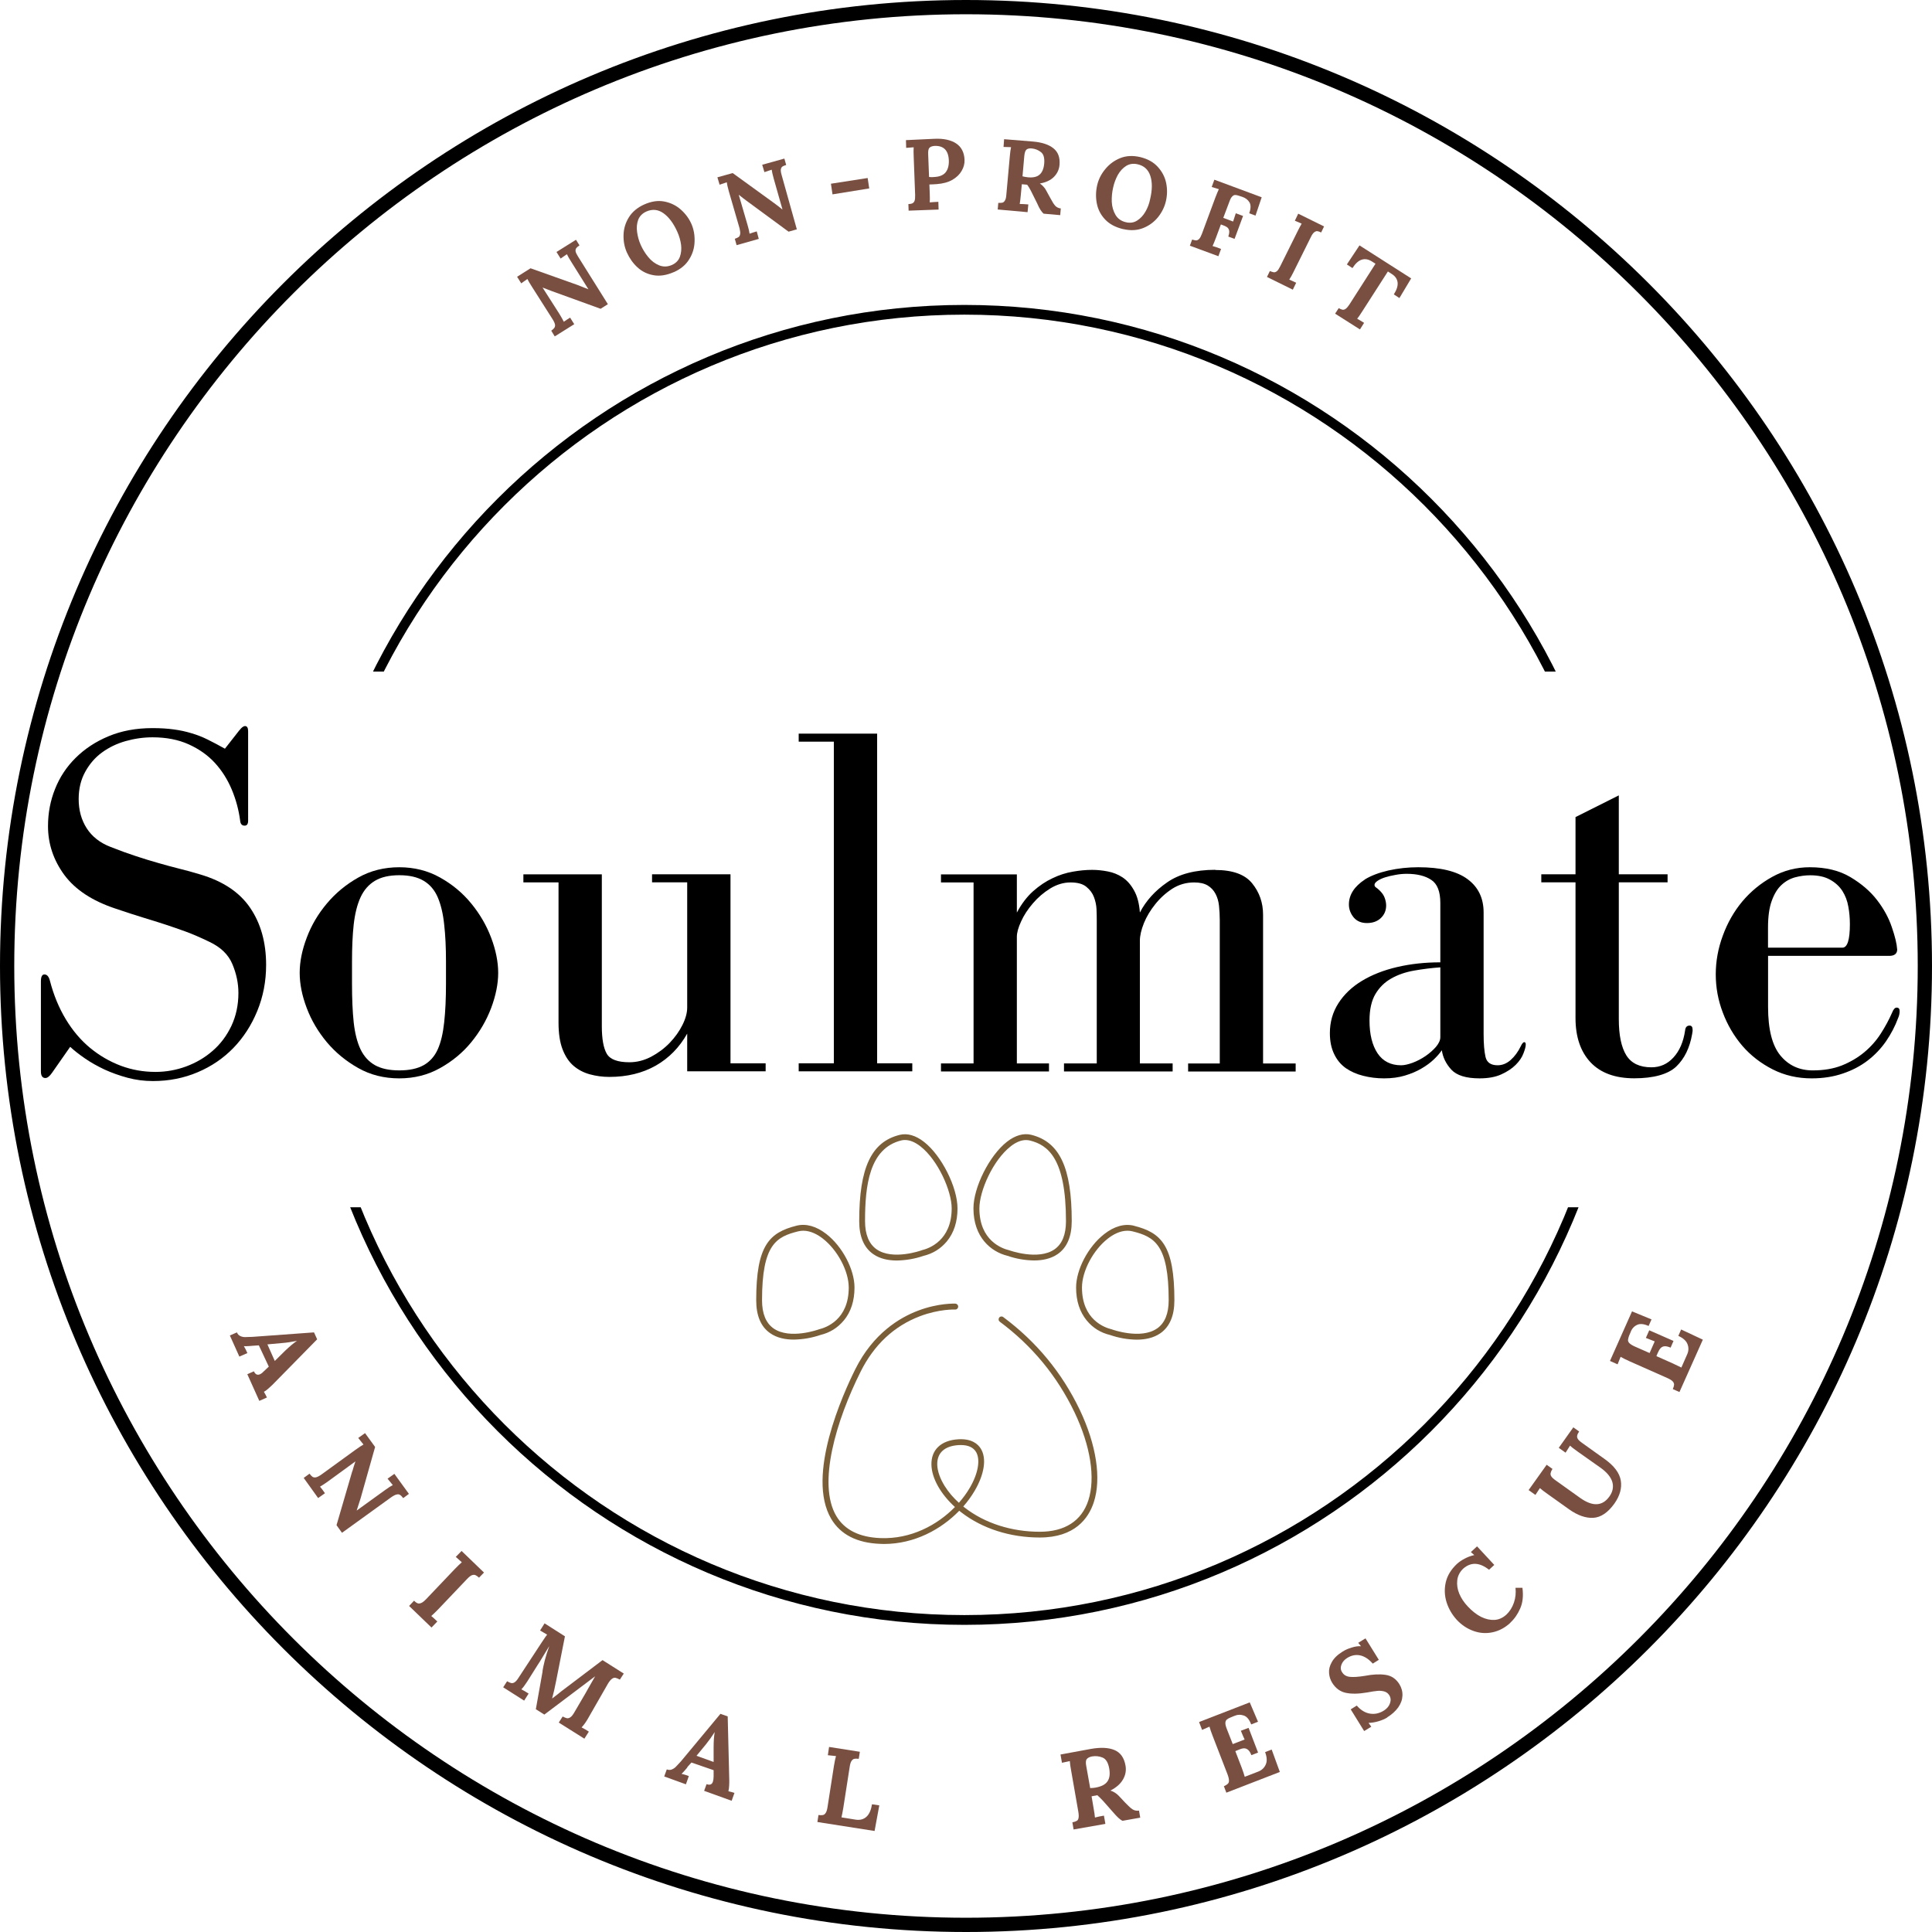 <?xml version="1.0" encoding="UTF-8"?>
<svg id="Layer_2" data-name="Layer 2" xmlns="http://www.w3.org/2000/svg" xmlns:xlink="http://www.w3.org/1999/xlink" viewBox="0 0 332 332">
  <defs>
    <style>
      .cls-1 {
        fill: none;
      }

      .cls-2 {
        fill: #795e38;
      }

      .cls-3 {
        clip-path: url(#clippath-1);
      }

      .cls-4 {
        clip-path: url(#clippath-3);
      }

      .cls-5 {
        clip-path: url(#clippath-4);
      }

      .cls-6 {
        clip-path: url(#clippath-2);
      }

      .cls-7 {
        clip-path: url(#clippath-7);
      }

      .cls-8 {
        clip-path: url(#clippath-6);
      }

      .cls-9 {
        clip-path: url(#clippath-5);
      }

      .cls-10 {
        fill: #794f42;
      }

      .cls-11 {
        clip-path: url(#clippath);
      }
    </style>
    <clipPath id="clippath">
      <rect class="cls-1" width="332" height="332"/>
    </clipPath>
    <clipPath id="clippath-1">
      <rect class="cls-1" x="52.22" y="52.4" width="227" height="63"/>
    </clipPath>
    <clipPath id="clippath-2">
      <rect class="cls-1" x="52.22" y="207.46" width="227" height="71.76"/>
    </clipPath>
    <clipPath id="clippath-3">
      <rect class="cls-1" x="141.22" y="223.89" width="48" height="41.79"/>
    </clipPath>
    <clipPath id="clippath-4">
      <rect class="cls-1" x="129.92" y="209.22" width="17.97" height="21.33"/>
    </clipPath>
    <clipPath id="clippath-5">
      <rect class="cls-1" x="183.89" y="209.22" width="18.03" height="21.33"/>
    </clipPath>
    <clipPath id="clippath-6">
      <rect class="cls-1" x="146.56" y="194.68" width="18.67" height="22.54"/>
    </clipPath>
    <clipPath id="clippath-7">
      <rect class="cls-1" x="166.56" y="194.68" width="18.67" height="22.54"/>
    </clipPath>
  </defs>
  <g id="Layer_1-2" data-name="Layer 1">
    <g class="cls-11">
      <path d="M166,332C74.5,332,0,257.51,0,166S74.5,0,166,0s166,74.5,166,166-74.49,166-166,166ZM166,2.45C75.81,2.45,2.45,75.81,2.45,166s73.35,163.55,163.55,163.55,163.55-73.35,163.55-163.55S256.2,2.45,166,2.45Z"/>
    </g>
    <g class="cls-3">
      <path d="M165.72,279.4c-62.57,0-113.5-50.94-113.5-113.5s50.93-113.5,113.5-113.5,113.5,50.93,113.5,113.5-50.94,113.5-113.5,113.5ZM165.72,54.07c-61.67,0-111.82,50.15-111.82,111.82s50.15,111.82,111.82,111.82,111.82-50.16,111.82-111.82-50.15-111.82-111.82-111.82Z"/>
    </g>
    <g class="cls-6">
      <path d="M165.72,279.22c-62.57,0-113.5-50.94-113.5-113.5s50.93-113.5,113.5-113.5,113.5,50.93,113.5,113.5-50.94,113.5-113.5,113.5ZM165.72,53.9c-61.67,0-111.82,50.15-111.82,111.82s50.15,111.82,111.82,111.82,111.82-50.15,111.82-111.82-50.15-111.82-111.82-111.82Z"/>
    </g>
    <path d="M41.15,125.47l-2.5,3.19c-1.03-.58-2.01-1.1-2.94-1.56-.92-.46-1.85-.82-2.81-1.1-.95-.29-1.95-.51-3.02-.65-1.06-.15-2.28-.23-3.67-.23-2.82,0-5.34.47-7.56,1.4-2.21.92-4.09,2.16-5.65,3.71-1.56,1.54-2.74,3.33-3.54,5.35-.81,2.02-1.21,4.14-1.21,6.38,0,3.06.94,5.85,2.81,8.4,1.88,2.53,4.8,4.45,8.77,5.77,1.89.64,3.49,1.16,4.81,1.56,1.33.41,2.57.79,3.73,1.17,1.15.38,2.32.78,3.5,1.21,1.18.43,2.55,1.02,4.1,1.77,1.96.92,3.28,2.2,3.96,3.83.69,1.64,1.04,3.29,1.04,4.96,0,2.08-.41,3.97-1.21,5.67-.81,1.7-1.88,3.12-3.21,4.27-1.32,1.16-2.84,2.05-4.56,2.69-1.72.63-3.48.94-5.27.94-2.07,0-4.06-.35-5.96-1.06-1.91-.72-3.66-1.74-5.27-3.06-1.61-1.33-3.01-2.98-4.19-4.94-1.18-1.96-2.08-4.15-2.71-6.56-.18-.75-.5-1.13-.96-1.13-.41,0-.6.41-.6,1.21v15.46c0,.75.26,1.13.77,1.13.34,0,.72-.29,1.13-.88l3.13-4.48c.68.63,1.52,1.29,2.52,1.98,1.01.7,2.14,1.33,3.38,1.92,1.25.57,2.57,1.04,3.98,1.42,1.42.38,2.86.56,4.35.56,2.76,0,5.32-.51,7.69-1.52,2.36-1,4.4-2.39,6.13-4.17,1.73-1.79,3.1-3.91,4.1-6.35,1.01-2.46,1.52-5.09,1.52-7.92,0-3.84-.91-7.11-2.73-9.79-1.81-2.68-4.67-4.59-8.58-5.75-1.32-.4-2.56-.74-3.71-1.02-1.16-.29-2.33-.61-3.54-.96-1.21-.34-2.48-.73-3.81-1.17-1.32-.43-2.79-.96-4.4-1.6-1.78-.69-3.14-1.76-4.06-3.19-.92-1.44-1.38-3.11-1.38-5.02,0-1.78.38-3.34,1.13-4.69.75-1.36,1.71-2.47,2.9-3.33,1.18-.86,2.53-1.51,4.04-1.94,1.53-.43,3.07-.65,4.63-.65,2.36,0,4.43.41,6.21,1.21,1.79.81,3.29,1.87,4.5,3.19,1.21,1.32,2.17,2.85,2.9,4.58.72,1.72,1.2,3.51,1.44,5.35.05.57.31.85.77.85.4,0,.6-.28.6-.85v-15.38c0-.58-.18-.88-.52-.88-.29,0-.61.24-.96.71Z"/>
    <path d="M68.61,185.31c2.58,0,4.92-.59,7.02-1.77,2.11-1.18,3.9-2.66,5.35-4.44,1.47-1.79,2.61-3.75,3.42-5.88.8-2.14,1.21-4.15,1.21-6.04s-.41-3.92-1.21-6.04c-.81-2.14-1.95-4.09-3.42-5.88-1.46-1.79-3.24-3.28-5.35-4.46-2.1-1.18-4.44-1.77-7.02-1.77s-4.95.59-7.04,1.77c-2.1,1.18-3.9,2.67-5.4,4.46-1.5,1.78-2.66,3.74-3.46,5.88-.81,2.13-1.21,4.14-1.21,6.04s.4,3.91,1.21,6.04c.8,2.13,1.96,4.08,3.46,5.88,1.5,1.78,3.3,3.26,5.4,4.44,2.09,1.18,4.44,1.77,7.04,1.77ZM60.49,165.26c0-2.42.09-4.54.29-6.38.21-1.84.59-3.4,1.17-4.67.58-1.26,1.41-2.21,2.48-2.85,1.07-.64,2.46-.96,4.19-.96s3.11.32,4.19.96c1.07.64,1.88,1.59,2.42,2.85.54,1.27.91,2.82,1.1,4.67.21,1.83.31,3.96.31,6.38v3.73c0,2.58-.1,4.81-.31,6.69-.2,1.88-.56,3.42-1.1,4.63s-1.35,2.12-2.42,2.73c-1.07.6-2.47.9-4.19.9s-3.12-.3-4.19-.9c-1.07-.61-1.9-1.52-2.48-2.73-.57-1.21-.96-2.75-1.17-4.63-.2-1.88-.29-4.1-.29-6.69v-3.73Z"/>
    <path d="M118.09,177.62v6.48h13.48v-1.38h-6.04v-32.48h-13.48v1.38h6.04v21.52c0,.92-.28,1.93-.83,3.02-.54,1.08-1.27,2.1-2.19,3.06-.92.95-1.98,1.74-3.19,2.38-1.21.63-2.45.94-3.71.94-2.03,0-3.33-.48-3.9-1.46-.57-.98-.85-2.57-.85-4.75v-26.08h-13.48v1.38h6.04v24.1c0,1.85.23,3.38.69,4.58s1.09,2.16,1.9,2.85c.8.68,1.74,1.17,2.81,1.46,1.07.29,2.18.44,3.33.44,3.04,0,5.7-.65,7.98-1.94,2.28-1.3,4.07-3.14,5.4-5.5Z"/>
    <path d="M150.73,182.72v-56.65h-13.48v1.38h6.04v55.27h-6.04v1.38h19.52v-1.38h-6.04Z"/>
    <path d="M208.84,149.47c-3.46,0-6.22.72-8.29,2.17-2.07,1.43-3.63,3.16-4.67,5.17-.11-1.55-.45-2.82-1-3.79-.54-.98-1.2-1.73-1.98-2.25-.78-.51-1.63-.85-2.54-1.02-.92-.18-1.81-.27-2.69-.27-1.03,0-2.14.1-3.31.31-1.18.2-2.35.57-3.5,1.13-1.16.54-2.27,1.29-3.33,2.23-1.06.95-1.99,2.17-2.79,3.67v-6.56h-13.04v1.38h5.6v31.1h-5.6v1.38h18.56v-1.38h-5.52v-21.77c0-.69.24-1.57.73-2.63.48-1.07,1.16-2.1,2.02-3.1.86-1.01,1.85-1.86,2.98-2.56,1.13-.69,2.29-1.04,3.5-1.04s2.11.25,2.71.75c.61.49,1.05,1.08,1.31,1.77.26.68.41,1.39.44,2.1.03.72.04,1.34.04,1.85v24.63h-5.63v1.38h18.67v-1.38h-5.63v-21.08c0-.86.23-1.86.69-3.02.47-1.15,1.13-2.24,1.96-3.27.83-1.04,1.8-1.92,2.92-2.65,1.13-.72,2.38-1.08,3.77-1.08.97,0,1.74.18,2.31.52.58.35,1.03.83,1.35,1.44.32.6.52,1.29.6,2.06.08.78.13,1.6.13,2.46v24.63h-5.44v1.38h18.48v-1.38h-5.6v-25.56c0-2.07-.63-3.86-1.88-5.4-1.24-1.53-3.35-2.29-6.33-2.29Z"/>
    <path d="M234.57,151.12c-1.85,1.21-2.77,2.65-2.77,4.31,0,.81.27,1.54.81,2.21.55.66,1.32.98,2.29.98s1.78-.28,2.38-.85c.61-.58.92-1.3.92-2.17,0-.4-.08-.82-.23-1.25-.14-.43-.41-.84-.81-1.25-.29-.29-.53-.49-.71-.6-.17-.11-.25-.26-.25-.44,0-.22.17-.45.52-.69.34-.23.78-.44,1.29-.6.53-.17,1.11-.3,1.77-.42.67-.13,1.32-.19,1.96-.19,1.78,0,3.18.35,4.21,1.04,1.04.68,1.56,2,1.56,3.96v10.21c-2.64,0-5.11.27-7.42.81-2.31.54-4.33,1.33-6.06,2.38-1.72,1.04-3.07,2.33-4.04,3.85-.97,1.52-1.46,3.22-1.46,5.13,0,1.38.24,2.57.73,3.58.48,1.02,1.16,1.83,2.02,2.44.86.59,1.85,1.03,2.98,1.31,1.13.29,2.32.44,3.58.44,1.33,0,2.53-.16,3.58-.48,1.07-.32,2.02-.72,2.85-1.21.83-.48,1.53-1,2.1-1.54.58-.55,1.05-1.09,1.4-1.6.17,1.21.71,2.32,1.63,3.33.93,1,2.55,1.5,4.85,1.5,1.5,0,2.75-.23,3.75-.69,1.01-.46,1.83-1,2.46-1.63.64-.64,1.08-1.29,1.33-1.96.26-.67.4-1.17.4-1.52,0-.28-.08-.42-.25-.42-.18,0-.39.23-.6.69-.47.97-1.06,1.77-1.75,2.38-.68.6-1.43.9-2.23.9-1.16,0-1.85-.47-2.08-1.42-.22-.96-.33-2.27-.33-3.94v-20.9c0-2.47-.93-4.38-2.77-5.73-1.83-1.36-4.66-2.04-8.46-2.04-1.78,0-3.49.19-5.15.56-1.64.38-2.97.89-4,1.52ZM247.51,166.22v12c0,.52-.24,1.06-.73,1.65-.49.57-1.09,1.1-1.81,1.6-.72.49-1.47.88-2.25,1.17-.78.28-1.43.42-1.94.42-1.78,0-3.14-.69-4.06-2.06-.92-1.39-1.38-3.26-1.38-5.63,0-1.89.34-3.41,1.02-4.56.69-1.15,1.6-2.04,2.73-2.67,1.13-.64,2.42-1.09,3.9-1.35,1.47-.26,2.98-.45,4.52-.56Z"/>
    <path d="M278.18,150.24v-13.56l-7.44,3.73v9.83h-5.88v1.38h5.88v23.33c0,3.22.86,5.76,2.58,7.6,1.73,1.83,4.24,2.75,7.52,2.75s5.8-.68,7.21-2.02c1.42-1.36,2.32-3.22,2.73-5.58.05-.28.08-.45.08-.52v-.25c0-.46-.18-.69-.52-.69-.46,0-.72.29-.77.85-.29,1.96-.96,3.5-2,4.63-1.03,1.13-2.29,1.69-3.79,1.69-2.02,0-3.45-.69-4.31-2.06-.86-1.39-1.29-3.46-1.29-6.23v-23.5h8.38v-1.38h-8.38Z"/>
    <path d="M326.01,163.12c-.06-.93-.36-2.2-.92-3.81-.54-1.61-1.39-3.16-2.54-4.65-1.16-1.5-2.68-2.81-4.58-3.94-1.89-1.13-4.22-1.69-6.98-1.69-2.31,0-4.45.55-6.44,1.65-1.99,1.1-3.7,2.51-5.15,4.23-1.43,1.72-2.55,3.68-3.35,5.88-.81,2.18-1.21,4.4-1.21,6.65s.4,4.44,1.21,6.56c.8,2.13,1.92,4.03,3.35,5.71,1.44,1.67,3.19,3.02,5.23,4.06,2.04,1.03,4.27,1.54,6.69,1.54,1.96,0,3.74-.28,5.35-.83,1.61-.54,3.03-1.28,4.27-2.23,1.25-.96,2.3-2.07,3.17-3.33.86-1.26,1.55-2.58,2.06-3.96.18-.4.27-.8.27-1.21s-.18-.6-.52-.6c-.29,0-.55.29-.77.85-.53,1.21-1.18,2.42-1.96,3.63-.78,1.21-1.73,2.28-2.85,3.21-1.11.92-2.39,1.67-3.83,2.25-1.45.57-3.11.85-5,.85-2.31,0-4.17-.86-5.58-2.58-1.41-1.73-2.1-4.51-2.1-8.31v-8.79h20.81c.92,0,1.38-.38,1.38-1.13ZM303.82,162.85v-3.44c0-1.9.21-3.44.65-4.63.43-1.18.98-2.08,1.67-2.71.69-.64,1.47-1.07,2.33-1.31.88-.23,1.74-.35,2.6-.35,1.38,0,2.51.25,3.4.75.9.49,1.61,1.14,2.13,1.94.51.81.85,1.7,1.02,2.69.18.97.27,1.98.27,3.02,0,2.7-.43,4.04-1.29,4.04h-12.77Z"/>
    <path class="cls-10" d="M40.72,228.98c.13.29.31.49.56.6.26.13.54.19.83.19s.71-.02,1.27-.04l10.58-.77.54,1.19-7.67,7.81c-.18.18-.42.4-.71.65-.28.26-.54.45-.77.56.22.38.4.7.52.98l-1.31.58-2.06-4.58,1.13-.5c.25.54.6.71,1.06.5.22-.1.46-.29.71-.56l.79-.75-1.71-3.65-.92.06c-.13.01-.38.03-.75.06-.36.03-.66.03-.9.02.21.34.41.74.6,1.19l-1.38.6-1.63-3.63,1.19-.52ZM47.22,233.87l1.77-1.75c.79-.75,1.47-1.32,2.04-1.71-.91.19-1.75.32-2.54.38l-2.54.23,1.27,2.85Z"/>
    <path class="cls-10" d="M60.56,252.8c.13-.48.3-1.04.52-1.67l-4.69,3.42c-.56.4-1.02.71-1.4.92.26.3.55.68.85,1.13l-1.17.83-2.48-3.46,1-.73c.21.28.39.46.54.56.17.09.36.11.6.06.23-.06.55-.22.94-.5l5.77-4.19c.68-.48,1.15-.8,1.42-.94l-.9-1.13,1.17-.83,1.73,2.38-2.5,8.85c-.25.8-.47,1.5-.67,2.08l4.79-3.46c.65-.47,1.13-.78,1.42-.92l-.9-1.1,1.17-.83,2.5,3.44-.98.73c-.21-.28-.4-.47-.56-.56-.16-.1-.35-.12-.58-.06-.24.05-.56.22-.96.5l-8.42,6.08-.94-1.31,2.71-9.29Z"/>
    <path class="cls-10" d="M71.16,275.07c.23.24.44.38.6.44.18.07.38.05.6-.04.22-.08.51-.3.85-.65l4.92-5.17c.48-.5.9-.9,1.23-1.19l-1.04-.92,1-1.02,3.85,3.71-.85.88c-.24-.22-.45-.36-.63-.44-.17-.07-.37-.06-.6.02-.22.08-.51.31-.85.67l-4.92,5.17c-.49.5-.89.89-1.21,1.17.3.25.65.56,1.04.94l-1,1.04-3.85-3.71.85-.9Z"/>
    <path class="cls-10" d="M93.22,287.19c.07-.46.2-1.08.4-1.88.21-.8.46-1.59.75-2.38h-.02c-.57.96-1.1,1.83-1.6,2.63l-.35.54-1.79,2.85c-.42.65-.76,1.1-1.02,1.35.39.19.8.44,1.25.73l-.77,1.21-3.6-2.29.67-1.04c.29.17.53.27.71.31.18.04.38,0,.58-.13.22-.14.46-.42.71-.83l3.92-5.98c.5-.76.82-1.22.96-1.38l-1.21-.71.77-1.23,3.5,2.23-1.5,7.6c-.1.5-.22,1.05-.35,1.67-.14.61-.26,1.07-.35,1.4h.02c.09-.08.42-.33.98-.75.42-.35.78-.64,1.08-.85l6.58-4.98,3.65,2.31-.67,1.04c-.31-.17-.56-.27-.75-.31-.18-.04-.38.01-.58.15-.21.14-.44.41-.69.81l-3.56,6.21c-.33.55-.67,1.01-1,1.35.39.19.8.44,1.25.73l-.77,1.21-4.4-2.77.67-1.04c.29.15.53.25.71.29.19.04.4-.01.6-.15.21-.13.43-.4.67-.81l2-3.42.35-.63c.59-1.05,1.01-1.78,1.25-2.19l-8.73,6.58-1.46-.92,1.17-6.56Z"/>
    <path class="cls-10" d="M114.59,304.06c.29.11.57.12.83.02.28-.11.51-.26.71-.46.21-.21.5-.52.88-.94l6.79-8.17,1.25.44.27,10.92c.01.28,0,.6-.02.98-.02.39-.06.71-.13.96.4.09.75.19,1.04.29l-.48,1.35-4.73-1.71.42-1.15c.55.21.92.07,1.08-.4.08-.24.13-.54.13-.92v-1.08l-3.81-1.31-.63.69c-.04.11-.19.31-.44.58-.24.28-.45.5-.63.67.38.08.79.21,1.25.38l-.5,1.42-3.73-1.35.44-1.21ZM122.63,302.79v-2.48c0-1.08.06-1.97.19-2.67-.5.78-1,1.48-1.5,2.1l-1.63,1.98,2.94,1.06Z"/>
    <path class="cls-10" d="M140.65,311.9c.33.04.59.04.77,0,.19-.04.35-.17.48-.38.14-.21.24-.55.31-1.02l1.1-7.06c.11-.69.23-1.25.35-1.67l-1.4-.15.21-1.42,5.29.83-.19,1.21c-.32-.04-.58-.04-.77,0-.18.04-.34.17-.48.38-.14.2-.24.54-.31,1.02l-1.1,7.06c-.11.66-.22,1.19-.31,1.6l2.48.4c.73.1,1.34-.07,1.81-.5.48-.44.8-1.16.96-2.15l1.25.19-.81,4.4-9.83-1.54.19-1.21Z"/>
    <path class="cls-10" d="M184.3,313.15c.33-.07.57-.15.73-.25.17-.09.27-.26.31-.5.05-.23.04-.59-.04-1.08l-1.23-7.04c-.13-.68-.2-1.23-.23-1.65l-1.35.29-.25-1.42,5.21-.96c1.68-.3,3.03-.24,4.06.19,1.03.43,1.66,1.32,1.9,2.67.15.85,0,1.65-.44,2.4-.43.75-1.16,1.39-2.17,1.9.23.06.48.17.75.33.28.17.52.37.73.6l1.08,1.15c.53.56.95.94,1.27,1.15.33.2.7.27,1.1.21l.21,1.21-3.04.54c-.24-.11-.48-.28-.73-.52-.25-.23-.56-.56-.92-.98l-1.73-1.96c-.42-.44-.74-.76-.96-.94l-.98.19.33,1.96c.13.7.21,1.26.25,1.69.38-.11.89-.22,1.54-.33l.25,1.42-5.46.96-.21-1.21ZM188.24,307.19c1.01-.18,1.7-.53,2.06-1.06.38-.53.48-1.27.31-2.23-.18-1.01-.56-1.64-1.15-1.88-.57-.23-1.18-.3-1.81-.19-.42.08-.72.24-.9.46-.17.21-.2.62-.08,1.23l.67,3.75c.38-.01.67-.04.9-.08Z"/>
    <path class="cls-10" d="M210.31,306.96c.29-.14.51-.27.65-.4.15-.13.23-.3.23-.54.01-.25-.06-.6-.23-1.06l-2.58-6.67c-.25-.64-.43-1.17-.54-1.58l-1.27.56-.52-1.35,8.71-3.38,1.42,3.33-1.17.46c-.33-.86-.77-1.38-1.31-1.54-.54-.18-1.09-.15-1.65.1l-.65.27c-.27.11-.47.23-.6.35-.14.13-.22.32-.23.58,0,.25.08.59.25,1.02l1.02,2.6,2.04-.79c-.1-.18-.31-.68-.65-1.5l1.33-.5,1.63,4.25-1.15.44c-.18-.47-.39-.79-.63-.96-.22-.17-.47-.23-.73-.21-.27.03-.58.13-.94.29l-.46.19,1.1,2.85c.23.63.41,1.15.52,1.56l2.33-.9c.59-.23,1.02-.63,1.27-1.19.26-.55.23-1.27-.1-2.15l1.13-.44,1.4,3.85-9.19,3.56-.44-1.15Z"/>
    <path class="cls-10" d="M238.4,295.13c-.43.27-.93.48-1.5.65-.57.17-1.14.27-1.71.29h-.02l.48.65-1.23.75-2.31-3.73,1.04-.65c.68.78,1.43,1.24,2.25,1.38.82.14,1.61-.03,2.38-.5.54-.33.9-.76,1.08-1.27.18-.51.14-.98-.13-1.4-.21-.33-.51-.55-.9-.65-.39-.09-.77-.13-1.15-.08-.38.03-.97.12-1.77.27-1.46.25-2.67.27-3.65.06-.97-.21-1.76-.79-2.35-1.75-.3-.5-.48-1.05-.52-1.65-.05-.61.1-1.24.48-1.9.36-.65.98-1.25,1.85-1.79.46-.29.98-.52,1.56-.69.57-.18,1.1-.26,1.58-.23h.02l-.48-.58,1.25-.77,2.29,3.69-1.04.65c-.7-.79-1.43-1.26-2.19-1.42-.75-.15-1.48,0-2.19.44-.48.29-.82.68-1,1.15-.18.47-.15.91.1,1.29.28.47.72.74,1.31.81.58.07,1.46.02,2.63-.17,1.33-.26,2.51-.32,3.52-.17,1.01.14,1.8.67,2.38,1.58.39.63.57,1.29.54,2-.03.7-.27,1.37-.73,2.02-.46.64-1.09,1.21-1.9,1.71Z"/>
    <path class="cls-10" d="M259.57,278.84c-.92.86-1.94,1.41-3.06,1.65-1.11.24-2.2.17-3.27-.21-1.08-.38-2.05-1.01-2.9-1.92-.8-.88-1.39-1.88-1.75-3-.36-1.14-.41-2.28-.15-3.44.27-1.17.91-2.22,1.92-3.17.36-.33.81-.64,1.35-.92.53-.28,1.07-.48,1.63-.6l-.58-.52,1.06-.98,2.96,3.19-.9.83c-1.64-1.29-3.11-1.35-4.44-.19-.59.57-.94,1.24-1.02,2-.09.75.02,1.52.35,2.31.33.78.82,1.51,1.46,2.19.74.79,1.5,1.39,2.29,1.79.8.39,1.57.56,2.31.52.75-.05,1.43-.36,2.04-.92.58-.55,1.01-1.24,1.29-2.06.28-.82.36-1.67.27-2.54h1.19c.18,1.39.05,2.57-.38,3.54-.42.97-.98,1.79-1.69,2.44Z"/>
    <path class="cls-10" d="M277.46,258.33c-1.14,1.6-2.37,2.43-3.69,2.5-1.3.06-2.68-.43-4.13-1.46l-3.69-2.63c-.57-.4-1.01-.74-1.33-1.02l-.77,1.17-1.17-.83,3.1-4.35,1,.71c-.17.27-.27.49-.31.69-.05.18-.02.38.1.58s.39.45.79.73l4.17,2.98c2.15,1.53,3.83,1.45,5.04-.25.57-.8.73-1.63.5-2.46-.24-.83-.89-1.64-1.96-2.42l-3.98-2.81c-.68-.48-1.13-.83-1.33-1.04l-.77,1.21-1.17-.83,2.5-3.52,1,.71c-.18.27-.29.49-.33.69-.05.18-.02.38.1.58s.39.45.79.73l3.79,2.71c1.67,1.18,2.6,2.43,2.81,3.73.21,1.29-.16,2.6-1.08,3.92Z"/>
    <path class="cls-10" d="M287.47,238.68c.13-.3.2-.55.21-.73,0-.19-.07-.38-.23-.56-.17-.18-.47-.38-.92-.58l-6.54-2.9c-.63-.28-1.13-.53-1.5-.75l-.52,1.29-1.31-.58,3.79-8.52,3.35,1.38-.5,1.13c-.84-.38-1.52-.43-2.02-.17-.51.25-.88.67-1.08,1.25l-.27.63c-.09.27-.15.49-.17.69-.01.2.07.39.25.56.18.18.48.37.9.56l2.56,1.13.88-2c-.19-.07-.7-.27-1.52-.6l.58-1.31,4.17,1.83-.5,1.15c-.46-.19-.82-.27-1.1-.23-.28.04-.5.17-.67.38-.17.2-.32.48-.48.85l-.19.46,2.81,1.25c.61.28,1.1.52,1.48.71l1-2.27c.26-.58.28-1.16.06-1.73-.21-.58-.74-1.06-1.58-1.44l.48-1.1,3.73,1.75-4.02,9-1.13-.5Z"/>
    <g class="cls-4">
      <path class="cls-2" d="M172.4,226.32c-.11-.08-.23-.11-.37-.09-.14.02-.25.08-.33.2-.08.11-.11.23-.09.37s.08.24.2.33c5.56,4.14,9.84,9.32,12.84,15.57,2.76,5.79,3.62,11.3,2.37,15.14-1.15,3.52-4.04,5.38-8.34,5.38-4.86,0-9.43-1.46-12.88-4.13l-.27-.21c.74-.84,1.39-1.74,1.96-2.7,1.68-2.87,2.08-5.57,1.06-7.23-.5-.81-1.58-1.76-3.88-1.62-2.97.18-4.69,1.82-4.61,4.42.07,2.31,1.59,4.99,4.04,7.22-3.06,3.12-7.58,5.54-12.8,5.34-3.63-.14-6.18-1.42-7.59-3.8-3.28-5.55,0-16.45,4.18-24.8,2.32-4.64,5.75-7.84,10.2-9.53,3.32-1.26,6.01-1.15,6.04-1.15.14.01.26-.03.36-.13.1-.09.16-.21.17-.35,0-.14-.04-.26-.13-.36s-.21-.16-.34-.17c-.12,0-2.89-.13-6.41,1.2-3.24,1.22-7.74,3.95-10.79,10.04-2.08,4.17-8.53,18.33-4.15,25.75,1.6,2.69,4.42,4.14,8.41,4.29.21,0,.42.02.64.02,5.27,0,9.85-2.52,12.95-5.71.11.09.22.18.34.27,3.62,2.8,8.41,4.33,13.49,4.33,6.04,0,8.39-3.3,9.29-6.06,1.33-4.07.45-9.86-2.41-15.88-3.07-6.4-7.46-11.71-13.15-15.94ZM164.77,258.23c-.95-.85-1.78-1.82-2.46-2.91-.78-1.27-1.21-2.51-1.25-3.6-.06-2.04,1.24-3.24,3.67-3.39.14,0,.27-.01.39-.01,1.24,0,2.11.39,2.59,1.16.8,1.32.4,3.7-1.07,6.21-.54.91-1.16,1.76-1.86,2.55Z"/>
    </g>
    <g class="cls-5">
      <path class="cls-2" d="M145.01,226.91c1.22-1.48,1.83-3.39,1.83-5.66,0-3.09-2.07-7.04-4.83-9.19-1.72-1.34-3.49-1.84-5.11-1.44-4.71,1.18-6.95,3.4-6.95,12.82,0,2.65.8,4.55,2.4,5.66,1.2.84,2.67,1.1,4.06,1.1,1.57-.03,3.1-.29,4.59-.8,1.61-.39,2.95-1.22,4.01-2.5ZM140.74,228.43s-.04,0-.05.02c-.05.02-4.96,1.79-7.76-.17-1.31-.92-1.98-2.54-1.98-4.84,0-9.58,2.45-10.91,6.2-11.84.29-.07.58-.11.88-.11,1.32,0,2.53.7,3.38,1.36,2.53,1.98,4.44,5.59,4.44,8.4,0,5.54-3.9,6.89-5.1,7.18Z"/>
    </g>
    <g class="cls-9">
      <path class="cls-2" d="M194.86,210.63c-1.63-.4-3.39.09-5.11,1.44-2.76,2.15-4.83,6.1-4.83,9.19,0,2.27.61,4.17,1.83,5.66,1.06,1.28,2.39,2.1,4.01,2.49,1.48.51,3.02.78,4.58.8,1.39,0,2.86-.27,4.06-1.1,1.6-1.11,2.41-3.02,2.41-5.66,0-9.42-2.24-11.63-6.95-12.81ZM198.84,228.28c-2.8,1.96-7.71.19-7.76.17l-.06-.02c-1.2-.29-5.09-1.65-5.09-7.18,0-2.8,1.91-6.42,4.44-8.4.84-.66,2.05-1.36,3.38-1.36.3,0,.59.04.88.11,3.74.94,6.2,2.27,6.2,11.84,0,2.3-.67,3.92-1.98,4.84Z"/>
    </g>
    <g class="cls-8">
      <path class="cls-2" d="M150.06,215.51c1.2.84,2.67,1.1,4.06,1.1,1.57-.03,3.1-.29,4.58-.8,1.61-.39,2.95-1.22,4.01-2.49,1.22-1.48,1.83-3.39,1.83-5.66,0-3.64-2.74-9.09-5.76-11.44-1.42-1.11-2.87-1.53-4.18-1.2-4.88,1.21-6.95,5.65-6.95,14.83,0,2.65.81,4.55,2.41,5.66ZM154.85,195.98c.21-.06.44-.08.66-.08.83,0,1.72.36,2.66,1.09,3.02,2.36,5.37,7.67,5.37,10.65,0,5.54-3.9,6.9-5.1,7.19l-.05.02c-.05.02-4.96,1.79-7.76-.17-1.31-.92-1.98-2.55-1.98-4.84,0-6.09.73-12.49,6.2-13.86Z"/>
    </g>
    <g class="cls-7">
      <path class="cls-2" d="M173.12,215.8c1.48.51,3.02.78,4.58.8,1.4,0,2.86-.27,4.06-1.1,1.6-1.11,2.41-3.02,2.41-5.66,0-9.18-2.08-13.61-6.95-14.83-1.31-.33-2.76.08-4.19,1.2-3,2.35-5.75,7.81-5.75,11.44,0,4.96,3.01,7.46,5.84,8.15ZM173.66,197c.93-.73,1.82-1.09,2.66-1.09.22,0,.45.03.67.08,3.06.77,6.19,3.01,6.19,13.86,0,2.3-.66,3.93-1.97,4.84-2.8,1.95-7.71.18-7.76.17l-.06-.02c-1.2-.29-5.09-1.65-5.09-7.19,0-2.99,2.34-8.29,5.37-10.65Z"/>
    </g>
    <path class="cls-10" d="M94.76,50c-.46-.17-.96-.36-1.5-.58h-.02l2.9,4.54c.33.54.58.99.75,1.33.29-.21.65-.44,1.08-.71l.71,1.13-3.35,2.1-.6-.98c.25-.18.42-.34.52-.48.11-.14.15-.32.13-.54-.03-.22-.16-.53-.4-.92l-3.56-5.6c-.42-.65-.68-1.1-.79-1.35l-1.06.75-.71-1.13,2.31-1.46,8.02,2.85c.76.29,1.4.54,1.9.75h.02l-2.92-4.67c-.41-.64-.66-1.09-.77-1.35l-1.08.75-.71-1.13,3.35-2.1.6.96c-.25.17-.43.32-.54.46-.11.14-.16.33-.13.56.04.22.18.52.42.9l5.13,8.19-1.25.79-8.44-3.06Z"/>
    <path class="cls-10" d="M115.81,46.75c-1.28.56-2.45.74-3.52.54-1.07-.19-1.99-.65-2.75-1.35s-1.36-1.55-1.81-2.54c-.42-.94-.61-1.95-.58-3.02.03-1.08.33-2.09.92-3.04.58-.94,1.47-1.68,2.65-2.21,1.22-.54,2.36-.71,3.44-.5,1.08.21,2.03.67,2.83,1.38.8.71,1.42,1.54,1.83,2.48.4.92.58,1.93.54,3.02-.03,1.08-.33,2.1-.92,3.04-.57.95-1.45,1.68-2.63,2.21ZM115.45,45.54c.68-.3,1.14-.77,1.38-1.4.23-.64.3-1.32.21-2.06-.1-.75-.31-1.48-.63-2.21-.67-1.5-1.47-2.57-2.4-3.23-.92-.65-1.9-.75-2.94-.29-.68.31-1.15.78-1.4,1.42-.23.64-.3,1.34-.19,2.1.1.75.3,1.49.63,2.23.33.74.76,1.43,1.29,2.08.54.66,1.17,1.13,1.88,1.42.71.28,1.43.26,2.17-.06Z"/>
    <path class="cls-10" d="M128.25,34.47c-.38-.28-.8-.6-1.27-.98l-.02.02,1.5,5.15c.18.61.3,1.11.35,1.5.34-.13.76-.26,1.23-.4l.35,1.29-3.81,1.08-.31-1.1c.32-.11.54-.21.67-.31.14-.11.22-.28.25-.5.04-.22,0-.55-.1-.98l-1.85-6.38c-.21-.75-.32-1.26-.35-1.54l-1.23.42-.38-1.27,2.63-.73,6.9,5c.65.47,1.19.89,1.63,1.25h.02l-1.5-5.29c-.2-.72-.31-1.23-.35-1.54l-1.25.42-.38-1.27,3.81-1.06.31,1.1c-.29.08-.51.18-.65.27-.14.1-.23.27-.27.5-.03.22.02.56.15,1l2.6,9.29-1.42.4-7.25-5.33Z"/>
    <path class="cls-10" d="M142.79,31.57l6.31-.98.27,1.79-6.31,1.02-.27-1.83Z"/>
    <path class="cls-10" d="M156.09,35.07c.3-.01.53-.05.69-.13.17-.07.29-.21.38-.42.08-.22.11-.55.1-1l-.25-6.65c-.03-.65-.03-1.17,0-1.56l-1.29.1-.04-1.33,4.92-.23c1.55-.07,2.78.2,3.69.79.92.6,1.4,1.54,1.46,2.81.03.67-.14,1.31-.5,1.92-.35.61-.89,1.13-1.6,1.54-.72.41-1.62.65-2.69.73l-.67.04-.58.02.06,1.52c.03.66.03,1.18,0,1.56.38-.04.86-.07,1.48-.1l.04,1.33-5.15.19-.04-1.15ZM160.45,30.42c.93-.03,1.6-.28,2.02-.77.42-.5.61-1.2.58-2.1-.07-1.71-.89-2.53-2.44-2.48-.41.03-.7.14-.88.31-.18.18-.26.56-.23,1.13l.15,3.9c.25.03.51.04.79.02Z"/>
    <path class="cls-10" d="M171.57,34.86c.3.02.54,0,.71-.04.17-.05.3-.18.42-.38.13-.21.2-.53.23-.96l.6-6.63c.05-.65.13-1.17.21-1.56l-1.29-.04.1-1.33,4.92.4c1.57.13,2.76.52,3.56,1.17.8.64,1.15,1.59,1.04,2.85-.07.79-.39,1.48-.96,2.06-.57.57-1.37.95-2.4,1.13v.02c.18.11.38.28.58.5.21.21.38.45.5.71l.71,1.29c.33.63.61,1.07.85,1.33.25.25.56.4.94.44l-.1,1.15-2.85-.25c-.18-.16-.36-.37-.54-.65-.18-.28-.37-.65-.56-1.1l-1.08-2.17c-.25-.48-.47-.84-.65-1.06l-.92-.08-.17,1.85c-.06.64-.12,1.16-.19,1.54.38,0,.86.03,1.48.08l-.13,1.33-5.13-.46.1-1.15ZM176.55,30.46c.94.1,1.64-.05,2.08-.44.46-.39.73-1.03.81-1.92.08-.96-.1-1.61-.56-1.96-.46-.36-.98-.57-1.56-.63-.41-.04-.71.02-.92.19-.2.16-.32.52-.38,1.08l-.31,3.52c.34.08.63.14.83.15Z"/>
    <path class="cls-10" d="M193.03,39.38c-1.36-.32-2.41-.89-3.15-1.69-.74-.79-1.2-1.7-1.4-2.73-.2-1.03-.18-2.07.06-3.13.23-1,.69-1.92,1.38-2.75.68-.84,1.53-1.48,2.56-1.9,1.03-.42,2.17-.48,3.44-.19,1.29.31,2.3.87,3.04,1.69.75.82,1.23,1.75,1.44,2.79s.19,2.06-.04,3.06c-.22.99-.67,1.91-1.33,2.75-.67.84-1.52,1.48-2.56,1.9s-2.19.48-3.44.19ZM193.49,38.19c.72.17,1.36.07,1.92-.29.57-.36,1.04-.86,1.42-1.52.38-.65.65-1.36.81-2.15.38-1.59.39-2.93.04-4-.35-1.08-1.08-1.75-2.19-2-.74-.17-1.4-.07-1.98.29-.57.36-1.04.88-1.42,1.54-.36.67-.64,1.4-.81,2.19-.18.78-.26,1.59-.23,2.44.04.83.26,1.58.65,2.25.4.66,1,1.07,1.79,1.25Z"/>
    <path class="cls-10" d="M204.85,41.16c.3.1.54.15.71.15.18-.01.34-.09.5-.25.17-.17.32-.46.48-.88l2.31-6.23c.23-.61.44-1.09.6-1.44l-1.23-.38.46-1.25,8.13,3.02-1.06,3.15-1.08-.4c.29-.8.3-1.43.04-1.88-.27-.44-.68-.76-1.23-.94l-.58-.19c-.27-.09-.49-.14-.67-.13-.17,0-.33.09-.5.27-.17.17-.32.45-.46.85l-1.06,2.81,1.69.63c.04-.14.19-.61.46-1.42l1.25.46-1.46,3.94-1.08-.4c.15-.43.2-.77.15-1.02-.06-.26-.18-.46-.38-.6-.2-.14-.47-.26-.83-.38l-.21-.08-.85,2.29c-.22.6-.42,1.07-.58,1.42.36.09.84.26,1.46.5l-.46,1.25-4.9-1.81.4-1.08Z"/>
    <path class="cls-10" d="M218.22,46.58c.28.11.5.18.67.21.18.02.36-.05.54-.19.18-.15.36-.43.56-.83l2.96-5.96c.29-.58.53-1.04.73-1.38l-1.17-.5.58-1.21,4.44,2.19-.5,1.04c-.28-.14-.5-.21-.67-.23-.17-.01-.35.06-.54.21-.18.14-.37.41-.56.81l-2.96,5.96c-.28.57-.53,1.02-.75,1.35.36.15.76.33,1.19.54l-.58,1.19-4.44-2.19.5-1.02Z"/>
    <path class="cls-10" d="M230.05,52.95c.26.15.48.24.65.27.18.03.36-.02.54-.15.19-.13.41-.38.65-.75l4.48-7-.67-.42c-.58-.36-1.16-.45-1.71-.27-.56.18-1.08.66-1.58,1.44l-.96-.63,2.17-3.27,8.88,5.67-2.02,3.38-.96-.63c.5-.78.71-1.46.65-2.04-.07-.59-.39-1.07-.96-1.44l-.71-.46-4.4,6.85c-.41.65-.7,1.07-.88,1.27.33.18.73.42,1.19.71l-.71,1.13-4.27-2.71.63-.96Z"/>
  </g>
</svg>